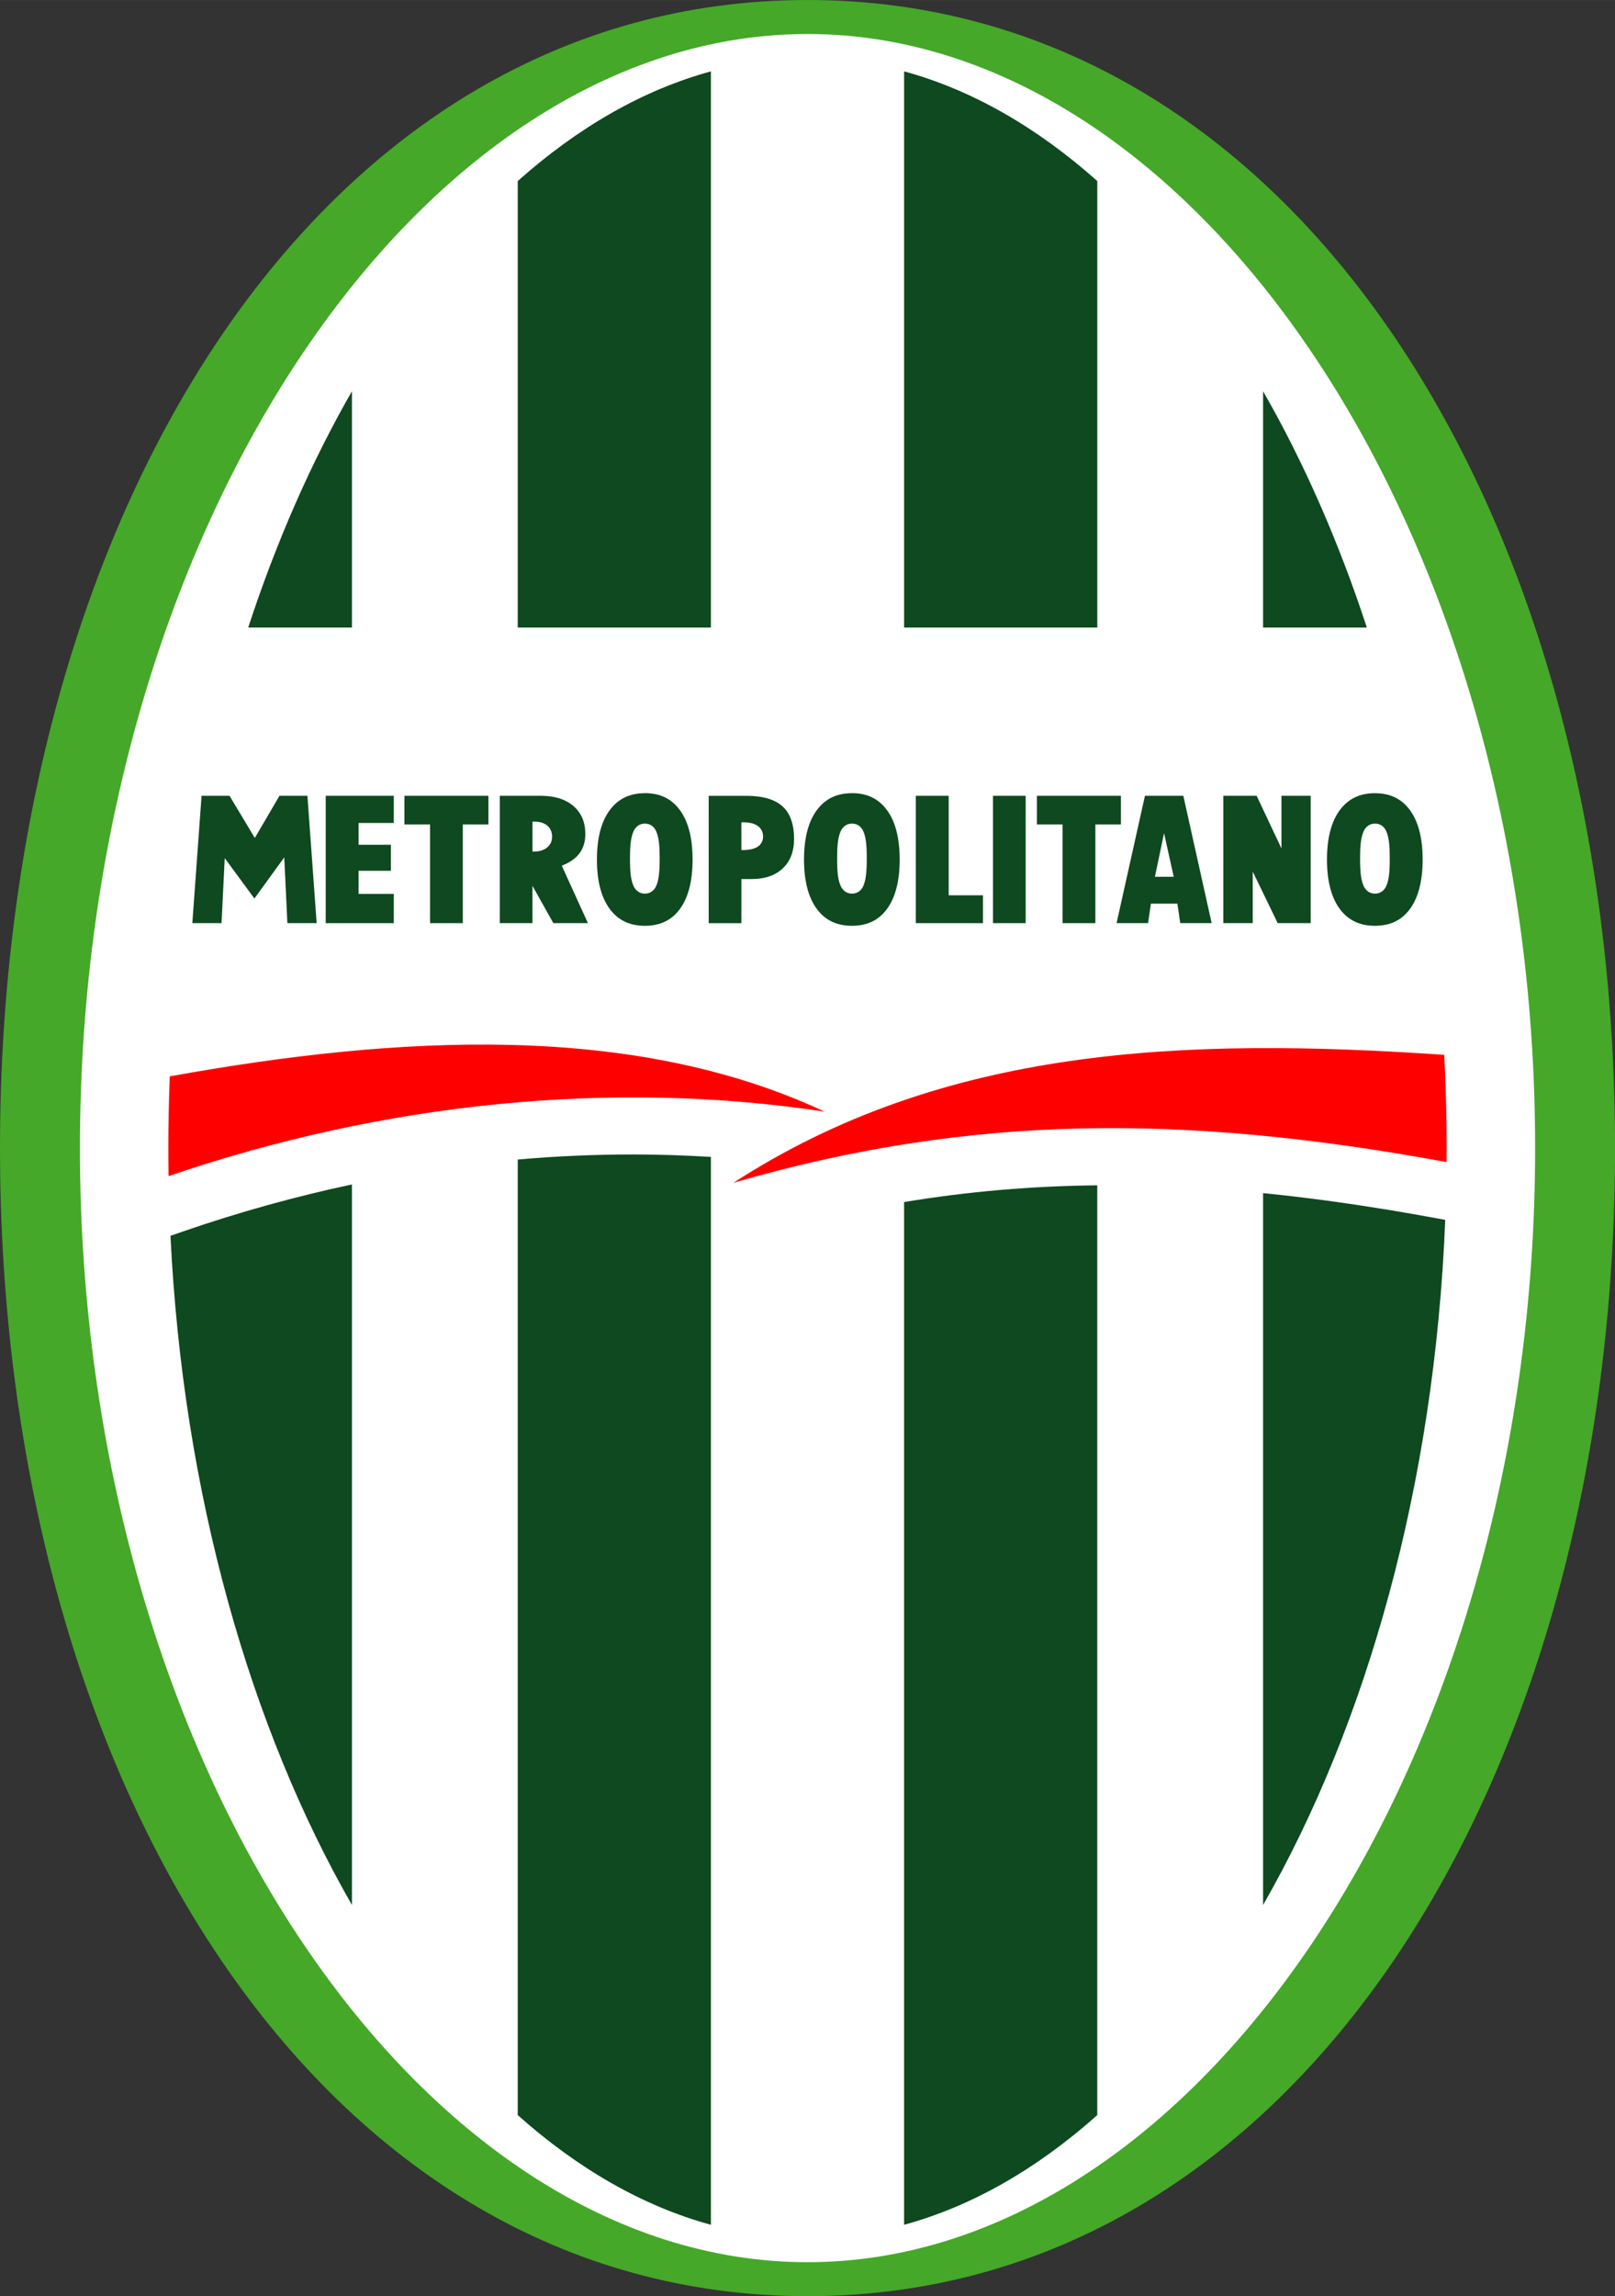 ﻿<svg xmlns="http://www.w3.org/2000/svg" width="211.07" height="300" viewBox="0 0 211.073 300"><rect x="0" y="0" width="211.073" height="300" fill="#333333" stroke="none"/><title>CA Metropoitano - Blumenau</title><g fill="#0E491F">
<path fill="#45A828" d="M105.54,0c63.711,0,105.54,67.171,105.54,150,0,82.828-41.826,150-105.54,150s-105.54-67.17-105.54-150c0-82.829,41.825-150,105.54-150z"/><path fill="#FFF" d="M105.54,295.56c50.785,0,95.094-65.185,95.094-145.56s-44.31-145.56-95.09-145.56c-50.789,0-95.097,65.184-95.097,145.56s44.308,145.56,95.097,145.56z"/><path d="M84.284,103.63c-2.006,0.007-3.498,0.733-4.603,2.225-1.096,1.494-1.666,3.632-1.665,6.45-0.001,2.806,0.57,4.946,1.662,6.432,1.095,1.486,2.592,2.213,4.605,2.22,2.011-0.006,3.498-0.729,4.585-2.211,1.084-1.485,1.65-3.626,1.649-6.44,0.001-2.826-0.565-4.969-1.652-6.454-1.095-1.5-2.578-2.22-4.581-2.23zm1.554,11.93c-0.245,0.72-0.809,1.191-1.52,1.191h-0.034c-0.732,0.015-1.316-0.462-1.565-1.202-0.262-0.712-0.382-1.558-0.381-3.365-0.001-1.808,0.119-2.656,0.381-3.372,0.249-0.744,0.834-1.222,1.566-1.207,0.727-0.015,1.305,0.458,1.554,1.196,0.254,0.708,0.375,1.559,0.375,3.383-0.002,1.83-0.122,2.68-0.376,3.38z"/><polygon points="138.87,120.61,143.16,120.61,143.16,107.71,146.5,107.71,146.5,103.97,135.52,103.97,135.52,107.71,138.87,107.71"/><path d="M96.896,114.85h1.322c1.771-0.001,3.109-0.476,4.09-1.399,0.976-0.925,1.467-2.172,1.471-3.831-0.002-1.977-0.518-3.372-1.503-4.267-0.987-0.897-2.555-1.38-4.744-1.38h-4.907v16.639h4.272v-5.761zm0-7.09v-0.322h0.322c0.607,0.002,1.2,0.098,1.68,0.379,0.482,0.274,0.829,0.787,0.835,1.45v0.019l-0.001,0.015v0.005c0.009,0.658-0.367,1.152-0.854,1.4-0.485,0.256-1.074,0.342-1.654,0.354l-0.328,0.005v-3.297z"/><path d="M111.35,103.63c-2.007,0.007-3.499,0.733-4.604,2.225-1.096,1.494-1.665,3.632-1.665,6.45,0,2.806,0.57,4.946,1.662,6.432,1.095,1.486,2.591,2.213,4.606,2.22,2.011-0.006,3.497-0.729,4.585-2.211,1.084-1.485,1.65-3.626,1.649-6.44,0.001-2.826-0.565-4.969-1.652-6.454-1.1-1.5-2.58-2.22-4.59-2.23zm1.56,11.93c-0.246,0.719-0.81,1.19-1.52,1.19h-0.034c-0.731,0.015-1.317-0.462-1.565-1.202-0.263-0.712-0.383-1.558-0.383-3.365s0.12-2.656,0.381-3.371c0.25-0.745,0.836-1.223,1.567-1.208,0.726-0.015,1.305,0.458,1.554,1.196,0.254,0.708,0.373,1.56,0.373,3.383s-0.13,2.68-0.38,3.38z"/><rect height="16.639" width="4.271" y="103.97" x="129.78"/><polygon points="128.47,116.97,123.99,116.97,123.99,103.97,119.69,103.97,119.69,120.61,128.47,120.61"/><polygon points="33.25,117.39,37.153,112.01,37.558,120.61,41.386,120.61,40.179,103.97,36.527,103.97,33.303,109.48,29.997,103.97,26.344,103.97,25.137,120.61,28.955,120.61,29.371,112.12"/><polygon points="51.466,116.79,46.865,116.79,46.865,113.77,51.091,113.77,51.091,110.37,46.865,110.37,46.865,107.52,51.466,107.52,51.466,103.97,42.57,103.97,42.57,120.61,51.466,120.61"/><polygon points="56.205,120.61,60.488,120.61,60.488,107.71,63.836,107.71,63.836,103.97,52.857,103.97,52.857,107.71,56.205,107.71"/><polygon points="163.73,113.88,166.99,120.61,171.3,120.61,171.3,103.97,167.48,103.97,167.48,110.85,164.24,103.97,159.88,103.97,159.88,120.61,163.73,120.61"/><path d="M69.592,115.74l2.728,4.867h4.518l-3.413-7.5,0.301-0.131c0.947-0.411,1.637-0.946,2.089-1.602,0.451-0.651,0.683-1.444,0.684-2.402-0.005-1.571-0.514-2.754-1.539-3.652-1.031-0.89-2.449-1.351-4.311-1.352h-5.33v16.639l4.271-0.001v-4.875zm0-8.07v-0.322h0.322c0.563,0.001,1.111,0.134,1.537,0.455,0.429,0.319,0.707,0.844,0.703,1.493,0.008,1.31-1.113,1.952-2.231,1.953l-0.33,0.008v-3.58z"/><path d="M149.64,103.97l-3.71,16.639h4.116l0.373-2.546h3.461l0.375,2.546h4.104l-3.703-16.639h-5.02zm1.7,10.58h-0.398l1.195-5.699,1.263,5.699h-2.065z"/><path d="M184.28,105.85c-1.097-1.487-2.58-2.213-4.582-2.22-2.006,0.007-3.498,0.733-4.602,2.225-1.097,1.494-1.666,3.632-1.666,6.45,0,2.806,0.57,4.946,1.661,6.432,1.095,1.486,2.591,2.213,4.606,2.22,2.012-0.006,3.499-0.729,4.587-2.211,1.083-1.485,1.649-3.626,1.649-6.44,0-2.83-0.57-4.98-1.66-6.46zm-3.02,9.71c-0.246,0.72-0.81,1.191-1.52,1.191h-0.035c-0.73,0.015-1.317-0.462-1.565-1.202-0.263-0.712-0.382-1.558-0.382-3.365s0.119-2.656,0.381-3.371c0.249-0.746,0.836-1.223,1.566-1.208,0.727-0.015,1.307,0.458,1.555,1.196,0.254,0.708,0.373,1.56,0.373,3.383s-0.12,2.68-0.37,3.38z"/><path fill="#F00" d="M107.78,145.24c-24.987-11.689-55.65-10.023-85.592-4.613-0.119,3.1-0.188,6.22-0.188,9.37,0,1.225,0.01,2.445,0.028,3.662,28.197-9.63,58.038-12.64,85.752-8.42z"/><path fill="#F00" d="M95.852,154.53c31.151-9.03,58.998-8.99,93.206-2.705,0.006-0.609,0.016-1.217,0.016-1.828,0-4.104-0.113-8.164-0.32-12.179-34.16-2.35-65.5-1.05-92.908,16.72z"/><path d="M82.734,150.83c-5.019,0-10.045,0.224-15.069,0.662v124.85c7.848,6.99,16.359,11.909,25.248,14.328v-139.52c-3.371-0.2-6.767-0.32-10.179-0.32z"/><path d="M92.912,81.99v-72.665c-8.888,2.418-17.399,7.338-25.248,14.328v58.337h25.248z"/><path d="M23.985,160.87l-1.704,0.588c1.643,33.86,10.488,64.384,23.715,87.427v-94.138c-7.38,1.57-14.727,3.61-22.011,6.12z"/><path d="M45.996,51.117c-5.275,9.19-9.855,19.566-13.558,30.873h13.558v-30.873z"/><path d="M143.41,81.99v-58.338c-7.849-6.99-16.36-11.909-25.248-14.328v72.666h25.248z"/><path d="M118.16,157.05v133.62c8.888-2.419,17.399-7.338,25.248-14.328v-121.48c-8.61,0.097-16.92,0.807-25.25,2.187z"/><path d="M178.64,81.99c-3.703-11.308-8.284-21.684-13.56-30.874v30.874h13.556z"/><path d="M165.08,155.89v92.996c13.498-23.515,22.429-54.819,23.805-89.51l-1.097-0.202c-8.03-1.48-15.56-2.58-22.7-3.29z"/></g>
</svg>